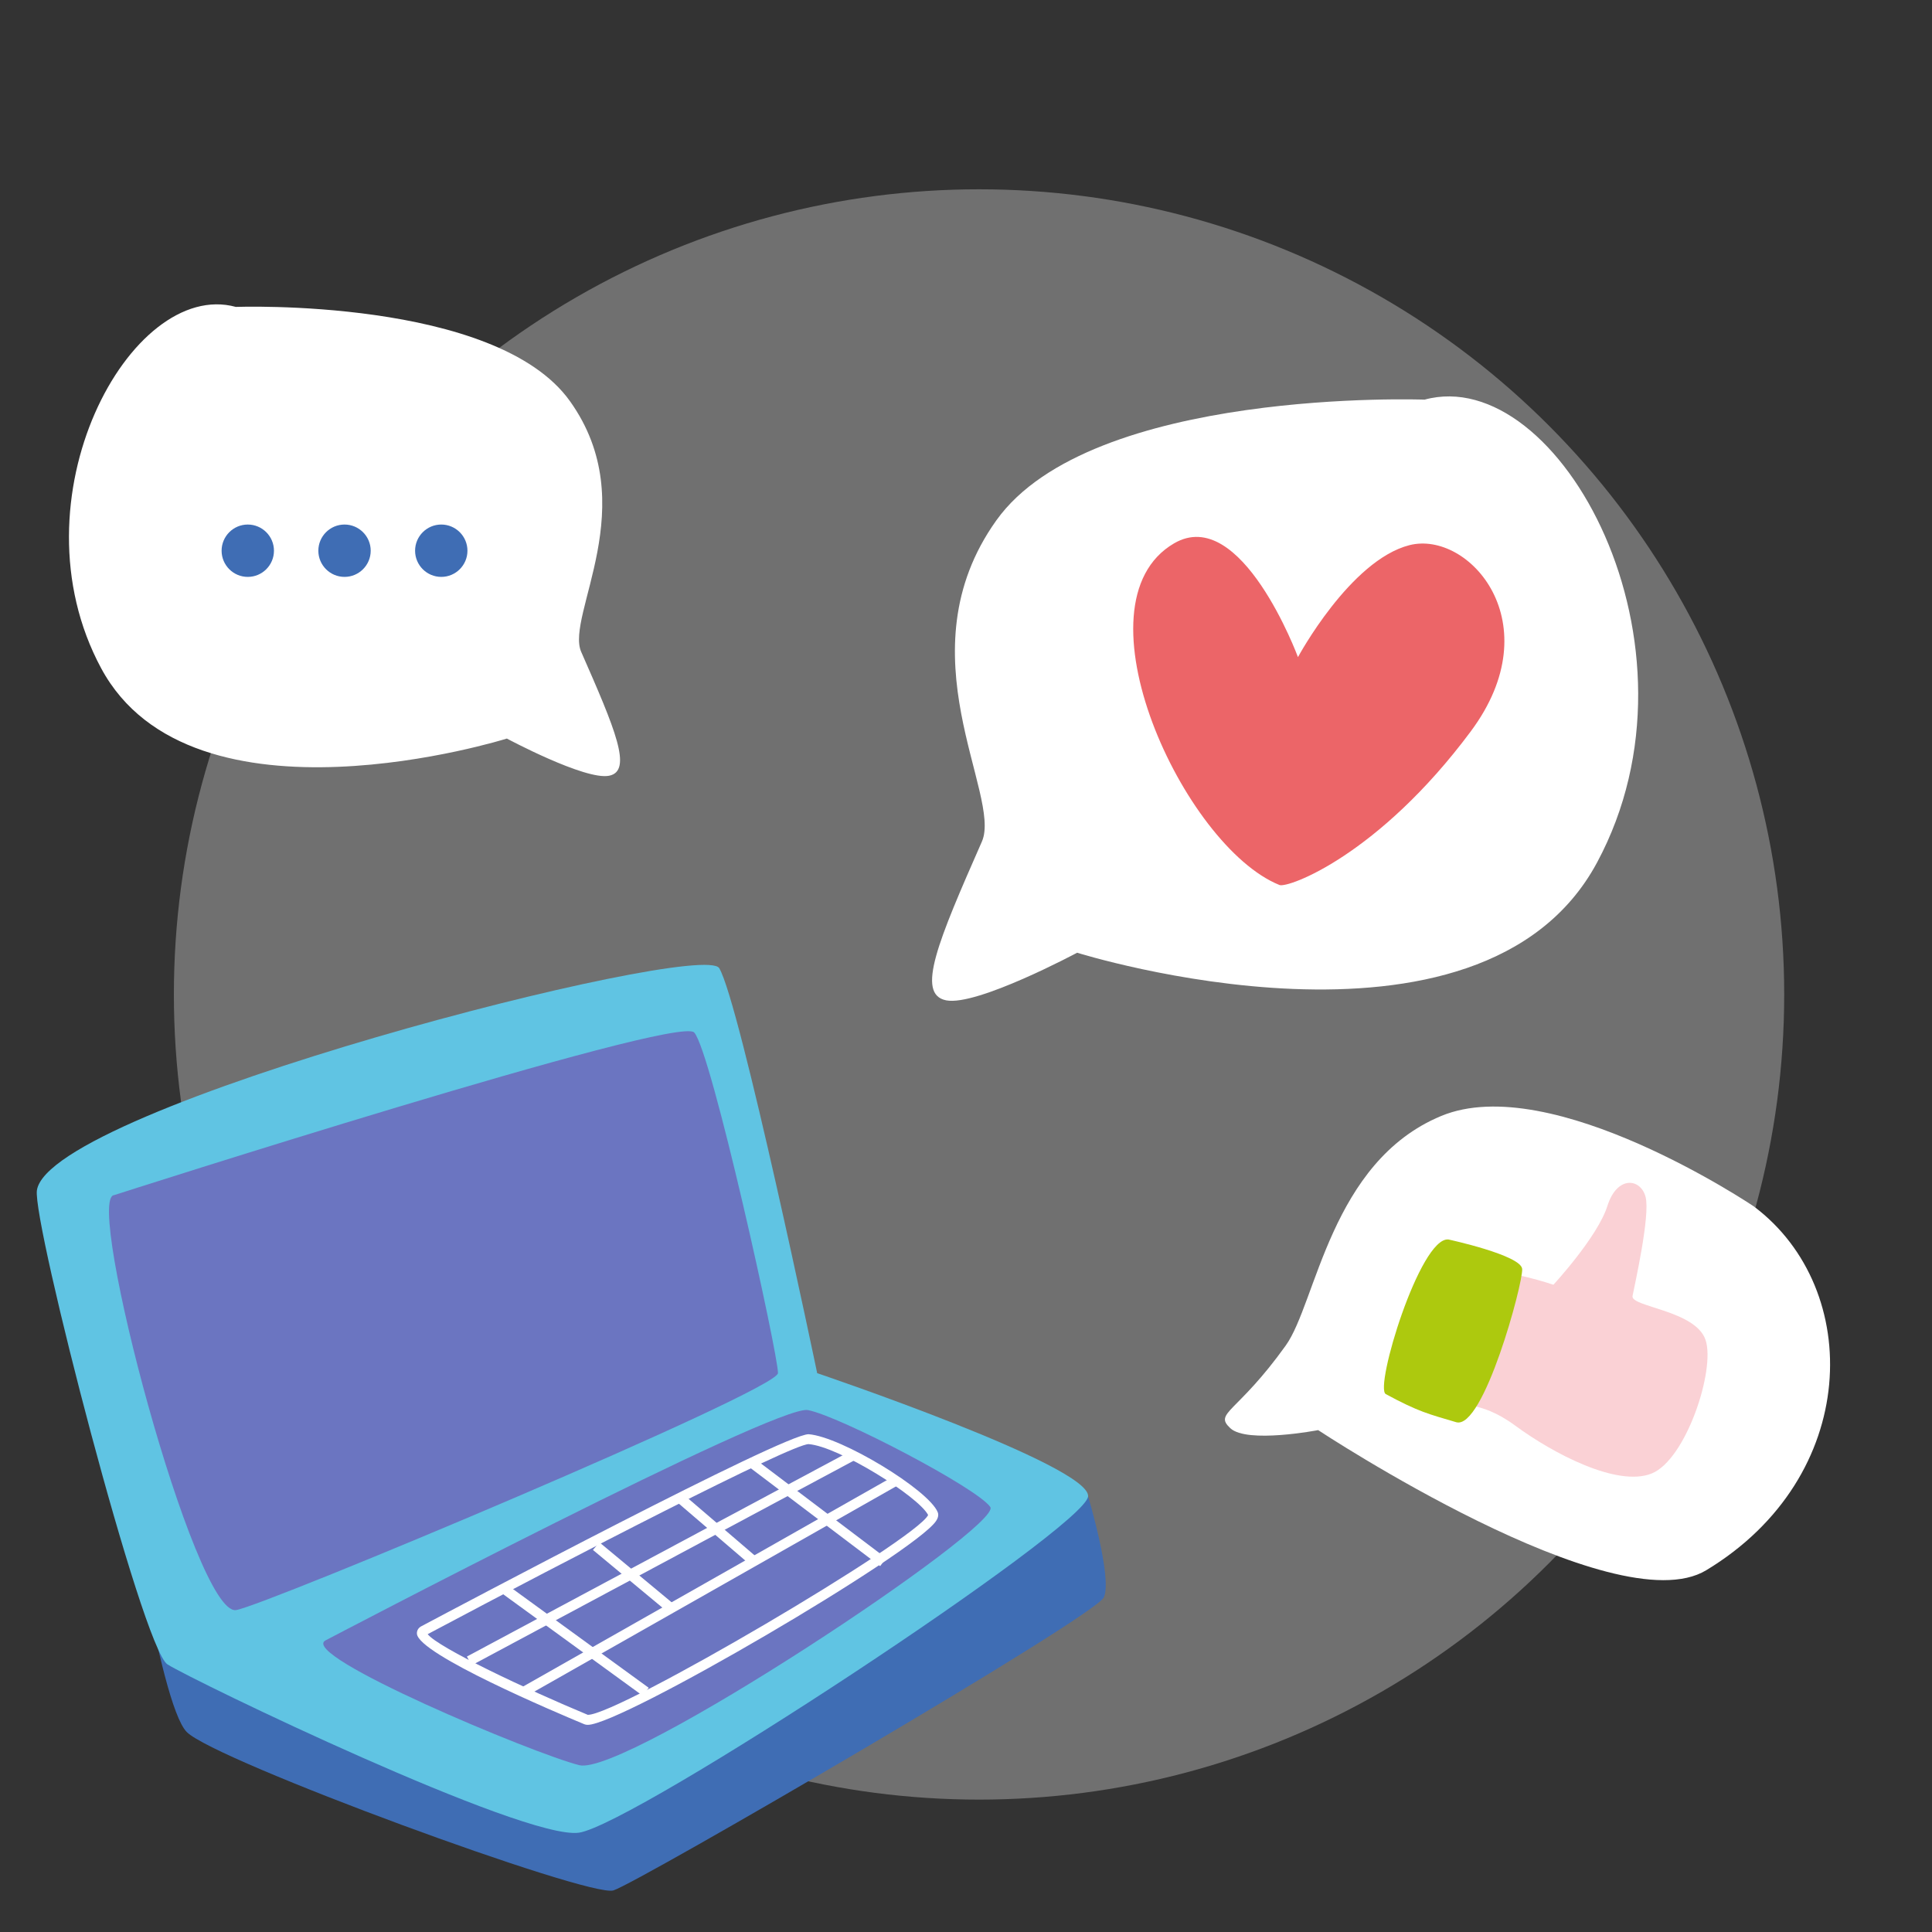 <?xml version="1.0" encoding="UTF-8"?>
<svg id="Capa_1" xmlns="http://www.w3.org/2000/svg" version="1.1" viewBox="0 0 400 400">
  <rect x="0" y="0" width="400" height="400" fill="#333333" stroke="none"/>
  <!-- Generator: Adobe Illustrator 29.7.1, SVG Export Plug-In . SVG Version: 2.1.1 Build 8)  -->
  <defs>
    <style>
      .st0 {
        fill: #ec6568;
      }

      .st1, .st2 {
        fill: #fff;
      }

      .st3 {
        fill: #6b75c1;
      }

      .st4 {
        fill: #3f6db4;
      }

      .st5 {
        fill: #60c4e3;
      }

      .st6 {
        fill: #fad1d5;
      }

      .st2 {
        opacity: .3;
      }

      .st7 {
        fill: #adc90e;
      }
    </style>
  </defs>
  <circle class="st2" cx="202.7" cy="205.89" r="166.7"/>
  <g>
    <path class="st4" d="M225.28,309.8s5.08,16.91,3.26,20.91c-1.82,4.01-96.47,59.11-101.54,60.68-5.06,1.57-82.53-26.88-88.34-32.8-5.81-5.93-13.21-57.92-13.21-57.92,0,0,87.91,32.9,96.4,34.63,8.49,1.73,103.43-25.5,103.43-25.5Z"/>
    <path class="st5" d="M7.64,246.45c2.51-17.23,137.7-51.98,141.27-46,4.28,7.17,20.28,83.85,20.28,83.85,0,0,56.48,19.1,56.09,25.49-.39,6.4-94.06,68.04-105.42,69.65-11.36,1.6-79.94-31.5-85.19-34.85-5.24-3.35-27.99-91.59-27.03-98.14Z"/>
    <path class="st3" d="M23.62,247.44s116.58-37.41,120.1-33.68c3.53,3.73,17.45,66.9,17.35,70.53s-106.53,48.26-112.21,49.06c-8.58,1.21-31.45-85.45-25.24-85.91Z"/>
    <path class="st3" d="M67.37,339.64s93.31-48.95,99.89-47.7c6.58,1.25,35.1,16.15,37.77,20.07,2.67,3.92-75.56,55.86-85.1,53.45-9.54-2.4-58.19-22.78-52.55-25.82Z"/>
    <path class="st1" d="M121.7,357.11c-.28,0-.52-.04-.73-.13-5.73-2.38-34.35-14.48-34.65-18.73-.04-.61.25-1.16.82-1.5,7.7-4.1,75.01-39.81,80.27-39.81,6.73.5,24.88,11.52,26.74,16.16.21.53.09,1.15-.36,1.82-4.53,6.7-65.17,42.19-72.09,42.19ZM88.55,338.34c2.17,2.79,20.62,11.5,33.22,16.73l-.06-.03c6.39,0,67.94-36.2,70.45-41.37-1.95-3.81-18.53-14.21-24.75-14.68-3.6.02-48.97,23.45-78.85,39.34Z"/>
    <rect class="st1" x="102.93" y="327.36" width="88.18" height="2.06" transform="translate(-142.91 115.33) rotate(-29.57)"/>
    <rect class="st1" x="118.05" y="321.54" width="2.06" height="36.16" transform="translate(-225.62 236.17) rotate(-53.97)"/>
    <rect class="st1" x="168.11" y="295.84" width="2.06" height="34.37" transform="translate(-182.55 259.14) rotate(-52.9)"/>
    <rect class="st1" x="91.82" y="321.6" width="90.07" height="2.06" transform="translate(-136.1 102.81) rotate(-28.17)"/>
    <rect class="st1" x="129.99" y="316.53" width="2.07" height="19.76" transform="translate(-203.79 218.67) rotate(-50.29)"/>
    <rect class="st1" x="147.2" y="306.47" width="2.07" height="20.11" transform="translate(-188.59 223.22) rotate(-49.42)"/>
  </g>
  <g>
    <path class="st1" d="M294.91,82.74s-68.97-2.54-88.63,25c-19.67,27.53,1.25,56.87-2.99,66.5-9.04,20.54-13.74,31.61-7.4,32.87,6.34,1.26,27.12-9.86,27.12-9.86,0,0,83.51,26.23,107.64-18.67,24.13-44.9-7.85-103.48-35.74-95.83Z"/>
    <path class="st0" d="M304.51,151.42c16.73-22.47-.42-41.68-12.7-38.55-12.29,3.14-23.08,23.18-23.08,23.18,0,0-11.73-31.7-25.66-23.55-21.29,12.45,2.02,62.76,21.83,70.73,1.74.7,20.47-6.1,39.62-31.82Z"/>
  </g>
  <g>
    <path class="st1" d="M363.17,249.81s-41.92-28.27-64.81-18.75c-22.89,9.52-25.82,38.65-32.15,47.5-10.12,14.14-14.95,13.89-11.49,17.13,3.46,3.24,18.19.4,18.19.4,0,0,61.33,40.51,80.35,29.01,31.96-19.31,32.6-58.2,9.9-75.29Z"/>
    <g>
      <path class="st6" d="M321.61,266s9.15-9.89,11.18-16.31,6.92-5.71,7.91-1.88c1,3.83-2.27,18.26-2.7,20.52-.42,2.26,13.05,2.94,15.12,9.1,2.07,6.16-4.05,24.8-11.18,27.65-7.13,2.85-20.45-4.19-28.23-9.92-7.79-5.73-11.44-3.12-11.29-6.11s4.21-23.81,6.66-25.14c2.45-1.33,12.53,2.08,12.53,2.08Z"/>
      <path class="st7" d="M299.88,256.62s15.06,3.25,15.27,6.11c.22,2.86-8.01,33.4-13.67,31.72-5.66-1.68-7.74-2.12-14.57-5.82-2.41-1.3,7.09-32.57,12.96-32.01Z"/>
    </g>
  </g>
  <g>
    <path class="st1" d="M48.82,63.54s53.83-1.98,69.18,19.51-.98,44.39,2.33,51.91c7.05,16.03,10.72,24.67,5.77,25.65-4.95.98-21.16-7.7-21.16-7.7,0,0-65.18,20.47-84.01-14.58C2.09,103.3,27.05,57.58,48.82,63.54Z"/>
    <g>
      <path class="st4" d="M91.36,108.6c2.99,0,5.42,2.43,5.42,5.42s-2.43,5.42-5.42,5.42-5.42-2.43-5.42-5.42,2.43-5.42,5.42-5.42Z"/>
      <path class="st4" d="M71.33,108.6c2.99,0,5.42,2.43,5.42,5.42s-2.43,5.42-5.42,5.42-5.42-2.43-5.42-5.42,2.43-5.42,5.42-5.42Z"/>
      <path class="st4" d="M51.3,108.6c2.99,0,5.42,2.43,5.42,5.42s-2.43,5.42-5.42,5.42-5.42-2.43-5.42-5.42,2.43-5.42,5.42-5.42Z"/>
    </g>
  </g>
</svg>
